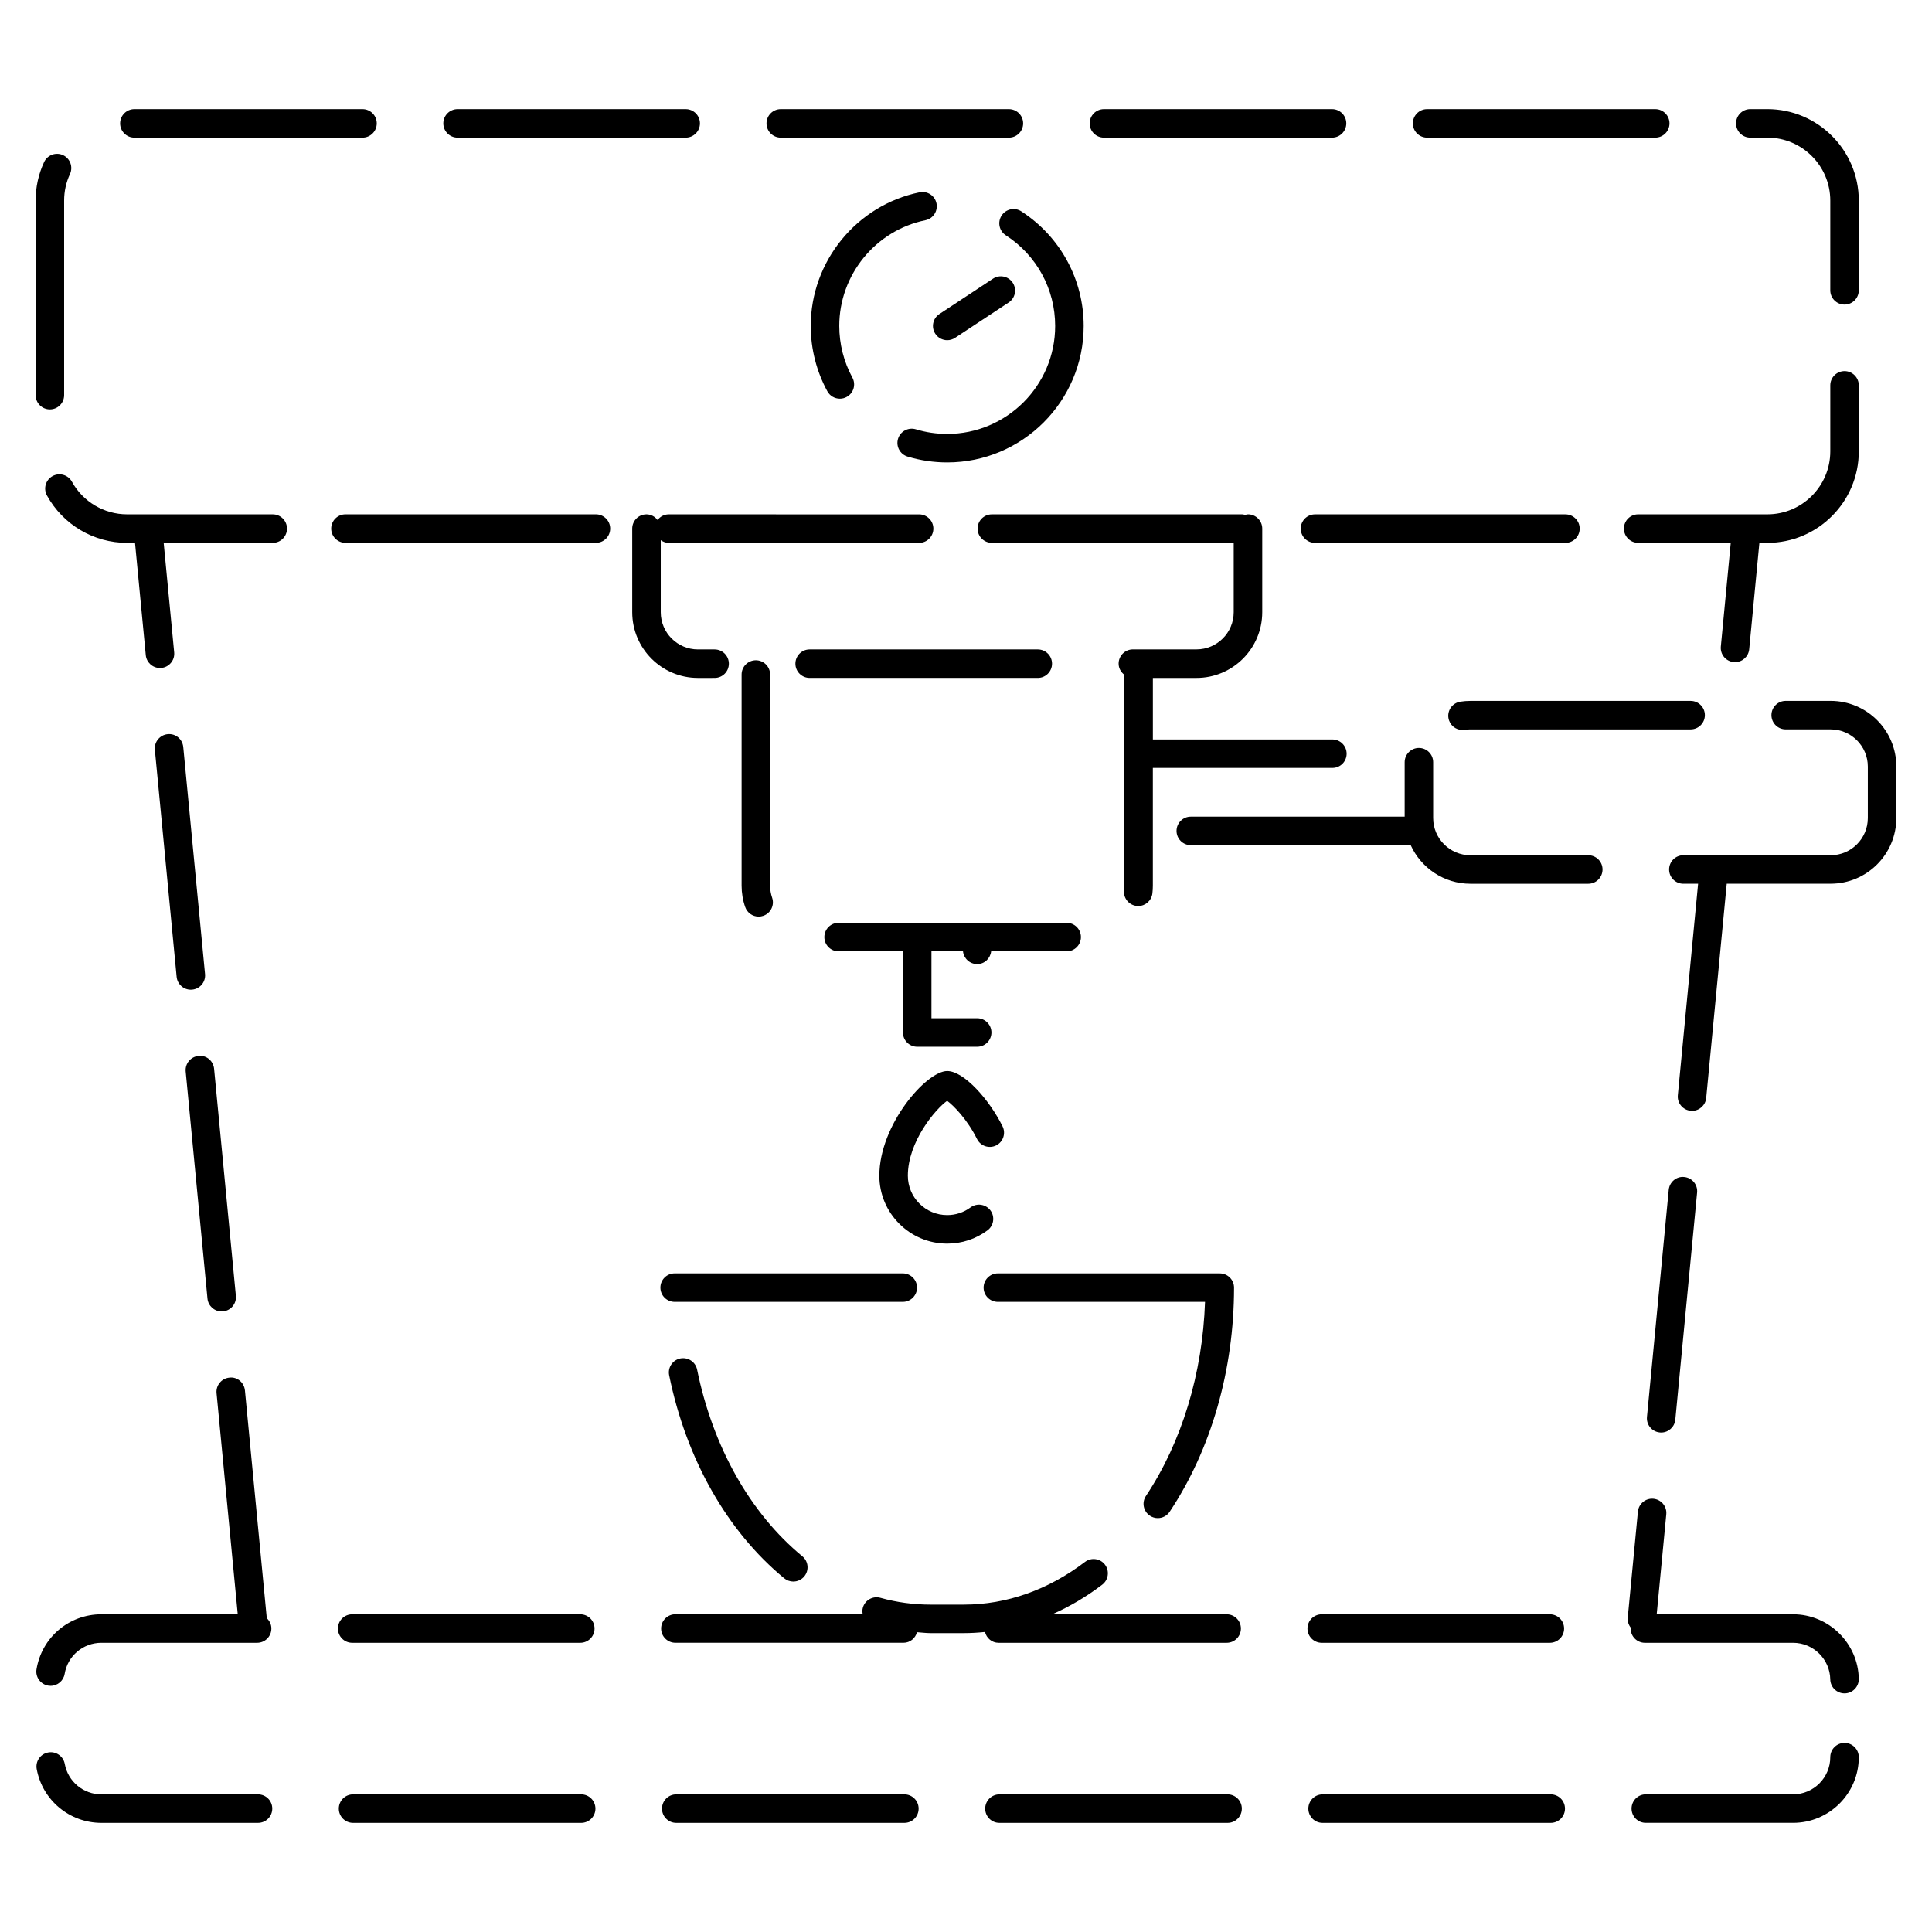 <?xml version="1.0" encoding="UTF-8"?>
<!-- Uploaded to: ICON Repo, www.svgrepo.com, Generator: ICON Repo Mixer Tools -->
<svg fill="#000000" width="800px" height="800px" version="1.1" viewBox="144 144 512 512" xmlns="http://www.w3.org/2000/svg">
 <g>
  <path d="m179.61 180.47h60.457c2.086 0 3.777-1.691 3.777-3.777 0-2.086-1.691-3.777-3.777-3.777h-60.457c-2.086 0-3.777 1.691-3.777 3.777-0.004 2.086 1.691 3.777 3.777 3.777z"/>
  <path d="m265.26 180.47h60.457c2.086 0 3.777-1.691 3.777-3.777 0-2.086-1.691-3.777-3.777-3.777h-60.457c-2.086 0-3.777 1.691-3.777 3.777 0 2.086 1.695 3.777 3.777 3.777z"/>
  <path d="m350.91 180.47h60.457c2.086 0 3.777-1.691 3.777-3.777 0-2.086-1.691-3.777-3.777-3.777h-60.457c-2.086 0-3.777 1.691-3.777 3.777 0 2.086 1.691 3.777 3.777 3.777z"/>
  <path d="m216.28 280.3h-38.605c-6.082 0-11.68-3.316-14.617-8.645-1.008-1.824-3.301-2.488-5.133-1.484-1.828 1.008-2.492 3.305-1.484 5.133 4.266 7.75 12.398 12.559 21.234 12.559h2.106l2.852 29.75c0.188 1.953 1.832 3.414 3.758 3.414 0.121 0 0.242-0.004 0.367-0.016 2.074-0.203 3.598-2.047 3.402-4.121l-2.785-29.031h28.906c2.086 0 3.777-1.691 3.777-3.777 0-2.086-1.695-3.781-3.777-3.781z"/>
  <path d="m157.22 252.5c2.086 0 3.777-1.691 3.777-3.777v-51.578c0-2.449 0.52-4.812 1.543-7.012 0.875-1.891 0.059-4.137-1.832-5.019-1.883-0.871-4.137-0.059-5.019 1.832-1.492 3.203-2.246 6.637-2.246 10.195v51.578c0 2.086 1.691 3.781 3.777 3.781z"/>
  <path d="m558.86 287.86c2.086 0 3.777-1.691 3.777-3.777 0-2.086-1.691-3.777-3.777-3.777h-66.375c-2.086 0-3.777 1.691-3.777 3.777 0 2.086 1.691 3.777 3.777 3.777z"/>
  <path d="m607.85 180.47h4.523c9.191 0 16.672 7.481 16.672 16.68v23.789c0 2.086 1.691 3.777 3.777 3.777 2.086 0 3.777-1.691 3.777-3.777v-23.789c0-13.359-10.867-24.238-24.227-24.238h-4.523c-2.086 0-3.777 1.691-3.777 3.777-0.004 2.09 1.691 3.781 3.777 3.781z"/>
  <path d="m436.55 180.47h60.457c2.086 0 3.777-1.691 3.777-3.777 0-2.086-1.691-3.777-3.777-3.777h-60.457c-2.086 0-3.777 1.691-3.777 3.777 0 2.086 1.691 3.777 3.777 3.777z"/>
  <path d="m301.93 280.3h-66.383c-2.086 0-3.777 1.691-3.777 3.777 0 2.086 1.691 3.777 3.777 3.777h66.383c2.086 0 3.777-1.691 3.777-3.777 0.004-2.086-1.691-3.777-3.777-3.777z"/>
  <path d="m522.2 180.47h60.457c2.086 0 3.777-1.691 3.777-3.777 0-2.086-1.691-3.777-3.777-3.777h-60.457c-2.086 0-3.777 1.691-3.777 3.777 0 2.086 1.691 3.777 3.777 3.777z"/>
  <path d="m583.86 523.62c0.121 0.016 0.242 0.02 0.363 0.02 1.926 0 3.566-1.461 3.754-3.422l5.773-60.18c0.203-2.074-1.32-3.918-3.402-4.117-2.051-0.246-3.918 1.316-4.117 3.402l-5.769 60.18c-0.203 2.074 1.316 3.918 3.398 4.117z"/>
  <path d="m603.44 319.46c0.121 0.012 0.242 0.016 0.363 0.016 1.926 0 3.566-1.465 3.754-3.414l2.699-28.199h2.117c13.355 0 24.227-10.871 24.227-24.238v-17.5c0-2.086-1.691-3.777-3.777-3.777-2.086 0-3.777 1.691-3.777 3.777v17.496c0 9.195-7.477 16.68-16.672 16.68h-34.242c-2.086 0-3.777 1.691-3.777 3.777s1.691 3.777 3.777 3.777h24.535l-2.629 27.477c-0.199 2.082 1.32 3.93 3.402 4.129z"/>
  <path d="m193.21 427.95 5.773 60.176c0.188 1.961 1.832 3.422 3.758 3.422 0.121 0 0.242-0.004 0.367-0.02 2.074-0.195 3.598-2.039 3.402-4.117l-5.773-60.176c-0.203-2.082-2.031-3.652-4.121-3.402-2.082 0.195-3.602 2.039-3.406 4.117z"/>
  <path d="m188.44 338.56c-2.074 0.203-3.598 2.047-3.402 4.121l5.773 60.18c0.188 1.961 1.832 3.422 3.758 3.422 0.121 0 0.242-0.004 0.367-0.02 2.074-0.195 3.598-2.039 3.402-4.121l-5.773-60.18c-0.199-2.074-2.031-3.621-4.125-3.402z"/>
  <path d="m383.67 619.53h-60.457c-2.086 0-3.777 1.691-3.777 3.777 0 2.086 1.691 3.777 3.777 3.777h60.457c2.086 0 3.777-1.691 3.777-3.777 0-2.082-1.695-3.777-3.777-3.777z"/>
  <path d="m408.62 579.36h60.457c2.086 0 3.777-1.691 3.777-3.777 0-2.086-1.691-3.777-3.777-3.777h-46.238c4.609-2.023 9.059-4.648 13.27-7.859 1.656-1.266 1.98-3.637 0.715-5.301-1.258-1.652-3.641-1.984-5.301-0.715-9.699 7.394-20.773 11.305-32.023 11.309h-8.949c-4.465 0-8.922-0.605-13.238-1.805-2.016-0.559-4.098 0.621-4.648 2.629-0.168 0.59-0.141 1.168-0.031 1.734h-49.652c-2.086 0-3.777 1.691-3.777 3.777 0 2.086 1.691 3.777 3.777 3.777h60.457c1.738 0 3.144-1.199 3.578-2.801 1.18 0.074 2.352 0.242 3.535 0.242h8.953c1.848 0 3.691-0.117 5.527-0.301 0.414 1.633 1.824 2.867 3.59 2.867z"/>
  <path d="m632.82 605.89c-2.086 0-3.777 1.691-3.777 3.777 0 5.43-4.422 9.855-9.859 9.855h-39.031c-2.086 0-3.777 1.691-3.777 3.777 0 2.086 1.691 3.777 3.777 3.777h39.031c9.602 0 17.418-7.812 17.418-17.41-0.004-2.082-1.695-3.777-3.781-3.777z"/>
  <path d="m156.79 590.71c0.207 0.035 0.418 0.051 0.621 0.051 1.812 0 3.414-1.316 3.723-3.164 0.789-4.769 4.883-8.238 9.73-8.238h41.277c2.086 0 3.777-1.691 3.777-3.777 0-1.109-0.492-2.074-1.25-2.769 0-0.051 0.02-0.098 0.016-0.145l-5.773-60.18c-0.203-2.082-2.031-3.672-4.121-3.402-2.074 0.195-3.598 2.039-3.402 4.117l5.617 58.602h-36.145c-8.566 0-15.789 6.125-17.184 14.566-0.34 2.047 1.055 3.996 3.113 4.34z"/>
  <path d="m579.92 579.36h39.266c5.352 0 9.766 4.344 9.855 9.688 0.035 2.062 1.719 3.715 3.777 3.715h0.066c2.086-0.035 3.75-1.758 3.715-3.844-0.156-9.438-7.965-17.113-17.41-17.113h-36.148l2.539-26.5c0.203-2.074-1.324-3.918-3.402-4.121-2.062-0.195-3.918 1.32-4.117 3.406l-2.691 28.078c-0.102 1.012 0.227 1.969 0.816 2.707-0.004 0.074-0.047 0.137-0.047 0.211 0.004 2.082 1.695 3.773 3.781 3.773z"/>
  <path d="m469.32 619.53h-60.457c-2.086 0-3.777 1.691-3.777 3.777 0 2.086 1.691 3.777 3.777 3.777h60.457c2.086 0 3.777-1.691 3.777-3.777 0.004-2.082-1.691-3.777-3.777-3.777z"/>
  <path d="m237.33 579.36h60.457c2.086 0 3.777-1.691 3.777-3.777 0-2.086-1.691-3.777-3.777-3.777h-60.457c-2.086 0-3.777 1.691-3.777 3.777 0 2.086 1.691 3.777 3.777 3.777z"/>
  <path d="m494.27 579.36h60.457c2.086 0 3.777-1.691 3.777-3.777 0-2.086-1.691-3.777-3.777-3.777h-60.457c-2.086 0-3.777 1.691-3.777 3.777 0 2.086 1.695 3.777 3.777 3.777z"/>
  <path d="m212.38 619.53h-41.516c-4.762 0-8.844-3.394-9.699-8.066-0.379-2.055-2.348-3.426-4.398-3.039-2.051 0.371-3.41 2.344-3.039 4.394 1.516 8.266 8.723 14.262 17.133 14.262h41.516c2.086 0 3.777-1.691 3.777-3.777 0.004-2.086-1.688-3.773-3.773-3.773z"/>
  <path d="m298.02 619.53h-60.457c-2.086 0-3.777 1.691-3.777 3.777 0 2.086 1.691 3.777 3.777 3.777h60.457c2.086 0 3.777-1.691 3.777-3.777 0-2.082-1.691-3.777-3.777-3.777z"/>
  <path d="m554.96 619.53h-60.457c-2.086 0-3.777 1.691-3.777 3.777 0 2.086 1.691 3.777 3.777 3.777h60.457c2.086 0 3.777-1.691 3.777-3.777 0-2.082-1.691-3.777-3.777-3.777z"/>
  <path d="m333.38 323.66c2.086 0 3.777-1.691 3.777-3.777 0-2.086-1.691-3.777-3.777-3.777h-4.414c-5.438 0-9.859-4.422-9.859-9.859v-19.094c0.605 0.414 1.293 0.711 2.086 0.711h66.383c2.086 0 3.777-1.691 3.777-3.777 0-2.086-1.691-3.777-3.777-3.777h-5.926l-54.531-0.004h-5.926c-1.211 0-2.238 0.605-2.934 1.492-0.691-0.887-1.723-1.496-2.934-1.496-2.086 0-3.777 1.691-3.777 3.777v22.164c0 9.602 7.812 17.418 17.418 17.418l4.414-0.004z"/>
  <path d="m422.8 319.88c0-2.086-1.691-3.777-3.777-3.777h-60.457c-2.086 0-3.777 1.691-3.777 3.777 0 2.086 1.691 3.777 3.777 3.777h60.457c2.086 0 3.777-1.691 3.777-3.777z"/>
  <path d="m344.31 318.98c-2.086 0-3.777 1.691-3.777 3.777v55.93c0 1.945 0.316 3.856 0.945 5.672 0.539 1.566 2.004 2.551 3.57 2.551 0.406 0 0.828-0.066 1.23-0.207 1.977-0.68 3.023-2.832 2.344-4.801-0.352-1.031-0.535-2.109-0.535-3.215v-55.93c0-2.086-1.691-3.777-3.777-3.777z"/>
  <path d="m366.23 396.11h17.059v21.508c0 2.086 1.691 3.777 3.777 3.777h15.895c2.086 0 3.777-1.691 3.777-3.777 0-2.086-1.691-3.777-3.777-3.777h-12.117v-17.73h8.359c0.203 1.898 1.805 3.379 3.758 3.379 1.945 0 3.488-1.492 3.699-3.379h20.02c2.086 0 3.777-1.691 3.777-3.777 0-2.086-1.691-3.777-3.777-3.777l-23.711-0.004h-36.73c-2.086 0-3.777 1.691-3.777 3.777-0.004 2.09 1.684 3.781 3.769 3.781z"/>
  <path d="m500.87 343.74c0-2.086-1.691-3.777-3.777-3.777h-47.57v-16.305h11.574c9.598 0 17.41-7.812 17.41-17.418v-22.164c0-2.086-1.691-3.777-3.777-3.777-0.273 0-0.508 0.102-0.762 0.156-0.246-0.051-0.48-0.152-0.734-0.152h-66.387c-2.086 0-3.777 1.691-3.777 3.777 0 2.086 1.691 3.777 3.777 3.777h64.098v18.379c0 5.438-4.422 9.859-9.855 9.859h-16.867c-2.086 0-3.777 1.691-3.777 3.777 0 1.219 0.613 2.258 1.516 2.949v55.863c0 0.406-0.023 0.805-0.074 1.199-0.246 2.07 1.234 3.949 3.305 4.195 0.152 0.02 0.309 0.023 0.453 0.023 1.891 0 3.516-1.41 3.75-3.336 0.082-0.684 0.121-1.379 0.121-2.09v-31.172h47.57c2.09 0.016 3.785-1.68 3.785-3.766z"/>
  <path d="m595.81 333.52c0-2.086-1.691-3.777-3.777-3.777h-58.352c-0.91 0-1.797 0.07-2.672 0.207-2.066 0.316-3.477 2.246-3.16 4.312 0.293 1.867 1.898 3.199 3.727 3.199 0.191 0 0.387-0.016 0.578-0.047 0.5-0.074 1.004-0.117 1.523-0.117h58.352c2.09 0 3.781-1.691 3.781-3.777z"/>
  <path d="m629.14 329.74h-11.914c-2.086 0-3.777 1.691-3.777 3.777s1.691 3.777 3.777 3.777h11.914c5.43 0 9.855 4.422 9.855 9.859v13.637c0 5.438-4.422 9.859-9.855 9.859h-39.031c-2.086 0-3.777 1.691-3.777 3.777 0 2.086 1.691 3.777 3.777 3.777h3.906l-5.371 56.043c-0.203 2.074 1.32 3.918 3.402 4.117 0.121 0.016 0.242 0.02 0.363 0.02 1.926 0 3.566-1.461 3.754-3.422l5.441-56.766h27.539c9.598 0 17.41-7.812 17.41-17.418v-13.637c0.004-9.594-7.812-17.402-17.414-17.402z"/>
  <path d="m564.91 370.65h-31.234c-5.441 0-9.871-4.422-9.871-9.859v-14.801c0-2.086-1.691-3.777-3.777-3.777s-3.777 1.691-3.777 3.777v14.434h-56.68c-2.086 0-3.777 1.691-3.777 3.777s1.691 3.777 3.777 3.777h58.277c2.746 6.016 8.785 10.227 15.828 10.227h31.234c2.086 0 3.777-1.691 3.777-3.777 0.004-2.086-1.691-3.777-3.777-3.777z"/>
  <path d="m328.74 506.96c-0.418-2.047-2.402-3.352-4.457-2.953-2.047 0.418-3.367 2.414-2.949 4.457 4.527 22.219 15.359 41.324 30.492 53.801 0.707 0.578 1.559 0.863 2.402 0.863 1.09 0 2.172-0.469 2.918-1.371 1.328-1.613 1.098-3.996-0.516-5.324-13.797-11.375-23.703-28.945-27.891-49.473z"/>
  <path d="m448.74 545.68c0.641 0.43 1.367 0.637 2.086 0.637 1.223 0 2.418-0.59 3.148-1.688 11.004-16.523 17.059-37.621 17.059-59.391 0-2.086-1.691-3.777-3.777-3.777l-58.816-0.004c-2.086 0-3.777 1.691-3.777 3.777 0 2.086 1.691 3.777 3.777 3.777h54.906c-0.656 18.938-6.117 37.074-15.66 51.43-1.156 1.742-0.688 4.082 1.055 5.238z"/>
  <path d="m322.79 489.01h60.457c2.086 0 3.777-1.691 3.777-3.777s-1.691-3.777-3.777-3.777h-60.457c-2.086 0-3.777 1.691-3.777 3.777s1.691 3.777 3.777 3.777z"/>
  <path d="m395.02 473.57c3.871 0 7.559-1.215 10.664-3.508 1.676-1.238 2.035-3.606 0.797-5.285-1.246-1.672-3.602-2.035-5.285-0.797-1.797 1.328-3.941 2.031-6.184 2.031-5.75 0-10.422-4.68-10.422-10.434 0-9.043 7.316-17.652 10.41-19.855 1.75 1.289 5.359 4.961 7.918 10.125 0.926 1.863 3.18 2.629 5.062 1.707 1.867-0.926 2.629-3.195 1.707-5.062-3.508-7.078-10.238-14.66-14.672-14.66-5.508 0-17.98 14.219-17.98 27.75 0 9.914 8.066 17.988 17.984 17.988z"/>
  <path d="m409.43 201.13c-1.133 1.754-0.637 4.09 1.117 5.223 8.188 5.305 13.078 14.281 13.082 24.027 0 15.781-12.836 28.617-28.613 28.617-2.832 0-5.633-0.414-8.316-1.23-1.98-0.594-4.102 0.523-4.711 2.519-0.605 1.996 0.523 4.106 2.519 4.711 3.394 1.031 6.934 1.551 10.508 1.551 19.941 0 36.168-16.227 36.168-36.172-0.004-12.312-6.188-23.664-16.523-30.363-1.754-1.141-4.094-0.637-5.231 1.117z"/>
  <path d="m389.24 202.36c2.047-0.418 3.359-2.418 2.941-4.465-0.418-2.047-2.434-3.356-4.465-2.941-16.723 3.43-28.863 18.328-28.863 35.43 0 6.047 1.523 12.027 4.398 17.301 0.684 1.258 1.98 1.969 3.32 1.969 0.613 0 1.234-0.145 1.809-0.465 1.828-0.996 2.508-3.293 1.508-5.129-2.273-4.168-3.473-8.898-3.473-13.68-0.004-13.523 9.594-25.309 22.824-28.02z"/>
  <path d="m391.87 232.46c0.727 1.102 1.93 1.699 3.152 1.699 0.715 0 1.438-0.203 2.082-0.625l14.203-9.371c1.742-1.148 2.223-3.492 1.074-5.234-1.148-1.742-3.492-2.227-5.234-1.074l-14.203 9.371c-1.742 1.148-2.223 3.492-1.074 5.234z"/>
 </g>
</svg>